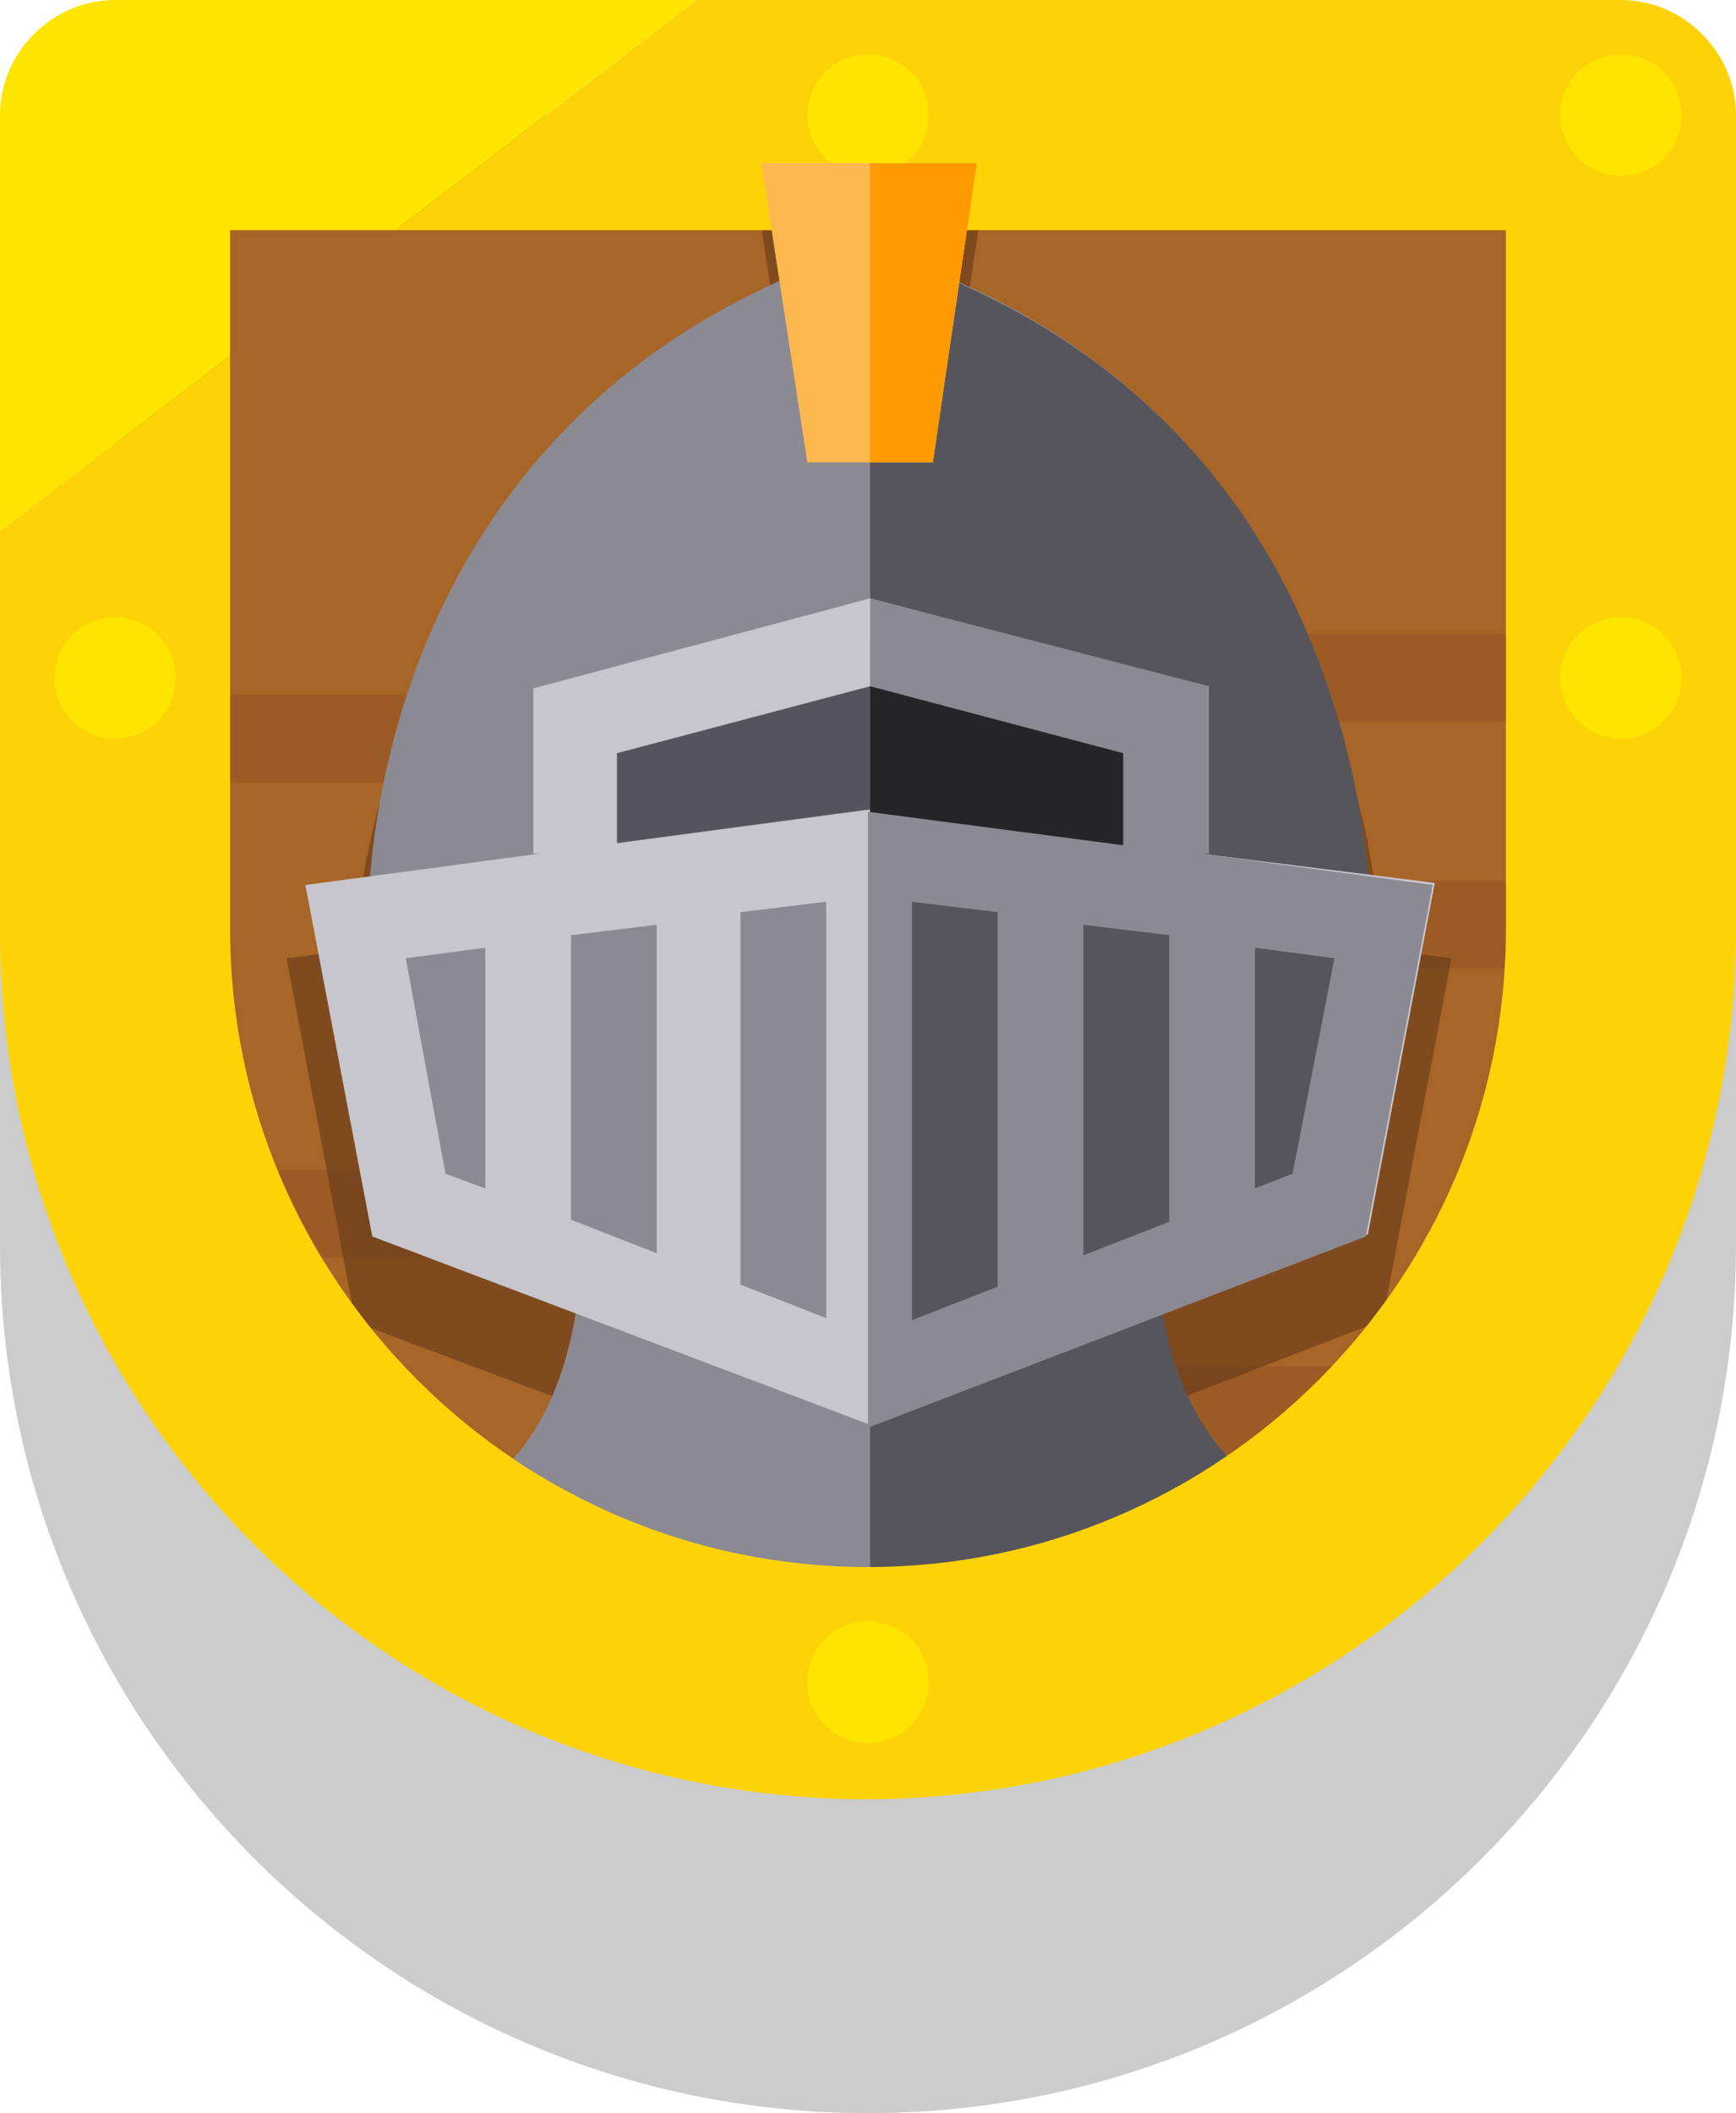 <?xml version="1.0" encoding="utf-8"?>
<!-- Generator: Adobe Illustrator 21.1.0, SVG Export Plug-In . SVG Version: 6.00 Build 0)  -->
<svg version="1.1" id="Layer_1" xmlns="http://www.w3.org/2000/svg" xmlns:xlink="http://www.w3.org/1999/xlink" x="0px" y="0px"
	 viewBox="0 0 83 101" style="enable-background:new 0 0 83 101;" xml:space="preserve">
<style type="text/css">
	.st0{opacity:0.2;enable-background:new    ;}
	.st1{fill:#A86528;}
	.st2{fill:#9C5B25;}
	.st3{opacity:0.4;fill:#422510;}
	.st4{fill:#8B8992;}
	.st5{fill:#57555C;}
	.st6{fill:#55535B;}
	.st7{fill:#C8C6CD;}
	.st8{fill:#252428;}
	.st9{fill:#FDD308;}
	.st10{fill:#FDE500;}
	.st11{fill:#FFB74F;}
	.st12{fill:#FF9A00;}
</style>
<g>
	<path class="st0" d="M41.5,101C18.6,101,0,82.4,0,59.5V20.6c0-3,2.5-5.5,5.5-5.5h72c3,0,5.5,2.5,5.5,5.5v38.9
		C83,82.4,64.4,101,41.5,101z"/>
	<g>
		<g>
			<path class="st1" d="M77.5,44.4c0,19.9-16.1,36-36,36s-36-16.1-36-36V5.5h72V44.4z"/>
		</g>
	</g>
	<path class="st2" d="M80.9,34.5H62.1c-1.2,0-2.1-0.9-2.1-2.1l0,0c0-1.2,0.9-2.1,2.1-2.1h18.8C80.9,30.3,80.9,34.5,80.9,34.5z"/>
	<path class="st2" d="M80.3,42.1H67.4c-1.2,0-2.1,0.9-2.1,2.1l0,0c0,1.2,0.9,2.1,2.1,2.1h12.9V42.1z"/>
	<path class="st2" d="M6.6,33.2h12.9c1.2,0,2.1,0.9,2.1,2.1l0,0c0,1.2-0.9,2.1-2.1,2.1H6.6V33.2z"/>
	<path class="st2" d="M68.9,69.5H35.4c-1.2,0-2.1-0.9-2.1-2.1l0,0c0-1.2,0.9-2.1,2.1-2.1h33.5V69.5z"/>
	<path class="st2" d="M6.6,60.1h30c1.2,0,2.1-0.9,2.1-2.1l0,0c0-1.2-0.9-2.1-2.1-2.1h-30C6.6,55.9,6.6,60.1,6.6,60.1z"/>
</g>
<path class="st3" d="M69.4,45.8l-3.2-0.4c0-0.2,0-0.4-0.1-0.7c-0.1-0.7-0.2-1.5-0.3-2.4c0-0.1,0-0.2-0.1-0.3
	c-0.1-0.5-0.2-1.1-0.3-1.7c0-0.2-0.1-0.3-0.1-0.5C65,38.5,64.6,37,64,35.4c-1.3-3.6-3.1-6.8-5.3-9.6c-0.4-0.5-0.8-1-1.2-1.5
	c-0.1-0.1-0.3-0.3-0.4-0.4c-3-3.2-6.6-5.8-10.8-7.7L46,16.1l0.9-5.9h-5.3h-5.3l0.9,5.9l-0.3,0.1C28.4,20,22.2,26.6,19.1,35.4
	c-1.5,4.1-2,7.8-2.2,10l-3.2,0.4L17,63.2L27.1,67c-0.2,1.1-0.5,2.4-1.1,3.8c-1.4,3.3-3.9,5.5-7.3,6.6l22.8,4.3l22.8-4.3
	c-6.1-1.9-7.9-7.2-8.3-10.4l10.1-3.9L69.4,45.8L69.4,45.8L69.4,45.8z"/>
<g>
	<path class="st4" d="M65,73.3V77H18.1v-3.7l1.4-0.4c3.3-1,5.7-3.2,7-6.4c1.1-2.7,1.2-5.2,1.2-5.7l2,0h0l2,0v0l9.7,0.1l11.8,0.1
		l2-0.1c0.1,2.2,0.9,9.5,8.2,11.8L65,73.3z"/>
	<path class="st5" d="M65,73.3V77H41.6V60.9l11.8,0.1l2-0.1c0.1,2.2,0.9,9.5,8.2,11.8L65,73.3z"/>
	<path class="st4" d="M65.5,44.1l-0.1,2H17.7l-0.1-2c0-0.2-0.1-5.5,2.2-11.9c3.1-8.5,9-14.9,17.1-18.6l0.4-0.2h8.4l0.4,0.2
		c8.2,3.7,14.1,10.1,17.1,18.6C65.6,38.6,65.5,43.9,65.5,44.1z"/>
	<path class="st5" d="M65.5,44.1l-0.1,2H41.6V13.5h4.2l0.4,0.2c8.2,3.7,14.1,10.1,17.1,18.6C65.6,38.6,65.5,43.9,65.5,44.1z"/>
	<polygon class="st6" points="55.7,34.4 55.7,40.8 41.6,40.8 27.5,40.8 27.5,34.4 41.6,30.7 	"/>
	<polygon class="st7" points="57.8,32.9 57.8,40.8 53.7,40.8 53.7,36 41.6,32.8 41.6,32.8 29.5,36 29.5,40.8 25.5,40.8 25.5,32.9 
		41.6,28.6 41.6,28.6 	"/>
	<polygon class="st4" points="66.1,44 63.6,57.6 41.6,66 41.6,66 19.6,57.6 17,44 41.6,40.8 	"/>
	<path class="st7" d="M57.4,40.8l-3.7-0.5l-12.2-1.6l-12,1.6l-3.7,0.5l-11.2,1.5l3.2,16.8l23.8,9l0.1,0l23.7-9.1l3.2-16.8L57.4,40.8
		z M23.2,56.8l-1.9-0.7l-1.9-10.3l3.8-0.5L23.2,56.8L23.2,56.8z M31.4,59.9l-4.1-1.6V44.7l4.1-0.5V59.9z M39.5,63l-4.1-1.6V43.6
		l4.1-0.5V63z M47.7,61.5l-4.1,1.6v-20l4.1,0.5V61.5z M55.9,58.4l-4.1,1.6V44.2l4.1,0.5V58.4z M61.8,56.1l-1.8,0.7V45.3l3.8,0.5
		L61.8,56.1z"/>
	<polygon class="st5" points="66.1,44 63.6,57.6 41.6,66 41.6,66 41.6,40.8 	"/>
	<g>
		<polygon class="st8" points="55.7,40.8 41.6,40.8 41.6,30.7 55.7,34.4 		"/>
	</g>
	<path class="st4" d="M57.4,40.8h0.4v-8l-16.2-4.2v4.2h0L53.7,36v4.4l-12.2-1.6v29.4l0.1,0l23.7-9.1l3.2-16.8L57.4,40.8z M47.7,61.5
		l-4.1,1.6v-20l4.1,0.5V61.5z M55.9,58.4l-4.1,1.6V44.2l4.1,0.5V58.4z M61.8,56.1l-1.8,0.7V45.3l3.8,0.5L61.8,56.1z"/>
</g>
<g>
	<path class="st9" d="M77.5,0H33.3L18.9,11H72v33.4c0,16.8-13.7,30.5-30.5,30.5S11,61.2,11,44.4V17L0,25.4v19.1
		C0,67.4,18.6,86,41.5,86C64.4,85.9,83,67.3,83,44.4V5.5C83,2.5,80.5,0,77.5,0z"/>
	<path class="st10" d="M11,11h7.9L33.3,0H5.5C2.5,0,0,2.5,0,5.5v19.9L11,17V11z"/>
</g>
<circle class="st10" cx="41.5" cy="5.5" r="2.9"/>
<circle class="st10" cx="41.5" cy="80.4" r="2.9"/>
<circle class="st10" cx="77.5" cy="5.5" r="2.9"/>
<circle class="st10" cx="77.5" cy="32.4" r="2.9"/>
<circle class="st10" cx="5.5" cy="32.4" r="2.9"/>
<polygon class="st11" points="46.7,7.8 44.6,22.1 38.6,22.1 36.4,7.8 "/>
<polygon class="st12" points="44.6,22.1 41.6,22.1 41.6,7.8 46.7,7.8 "/>
</svg>
